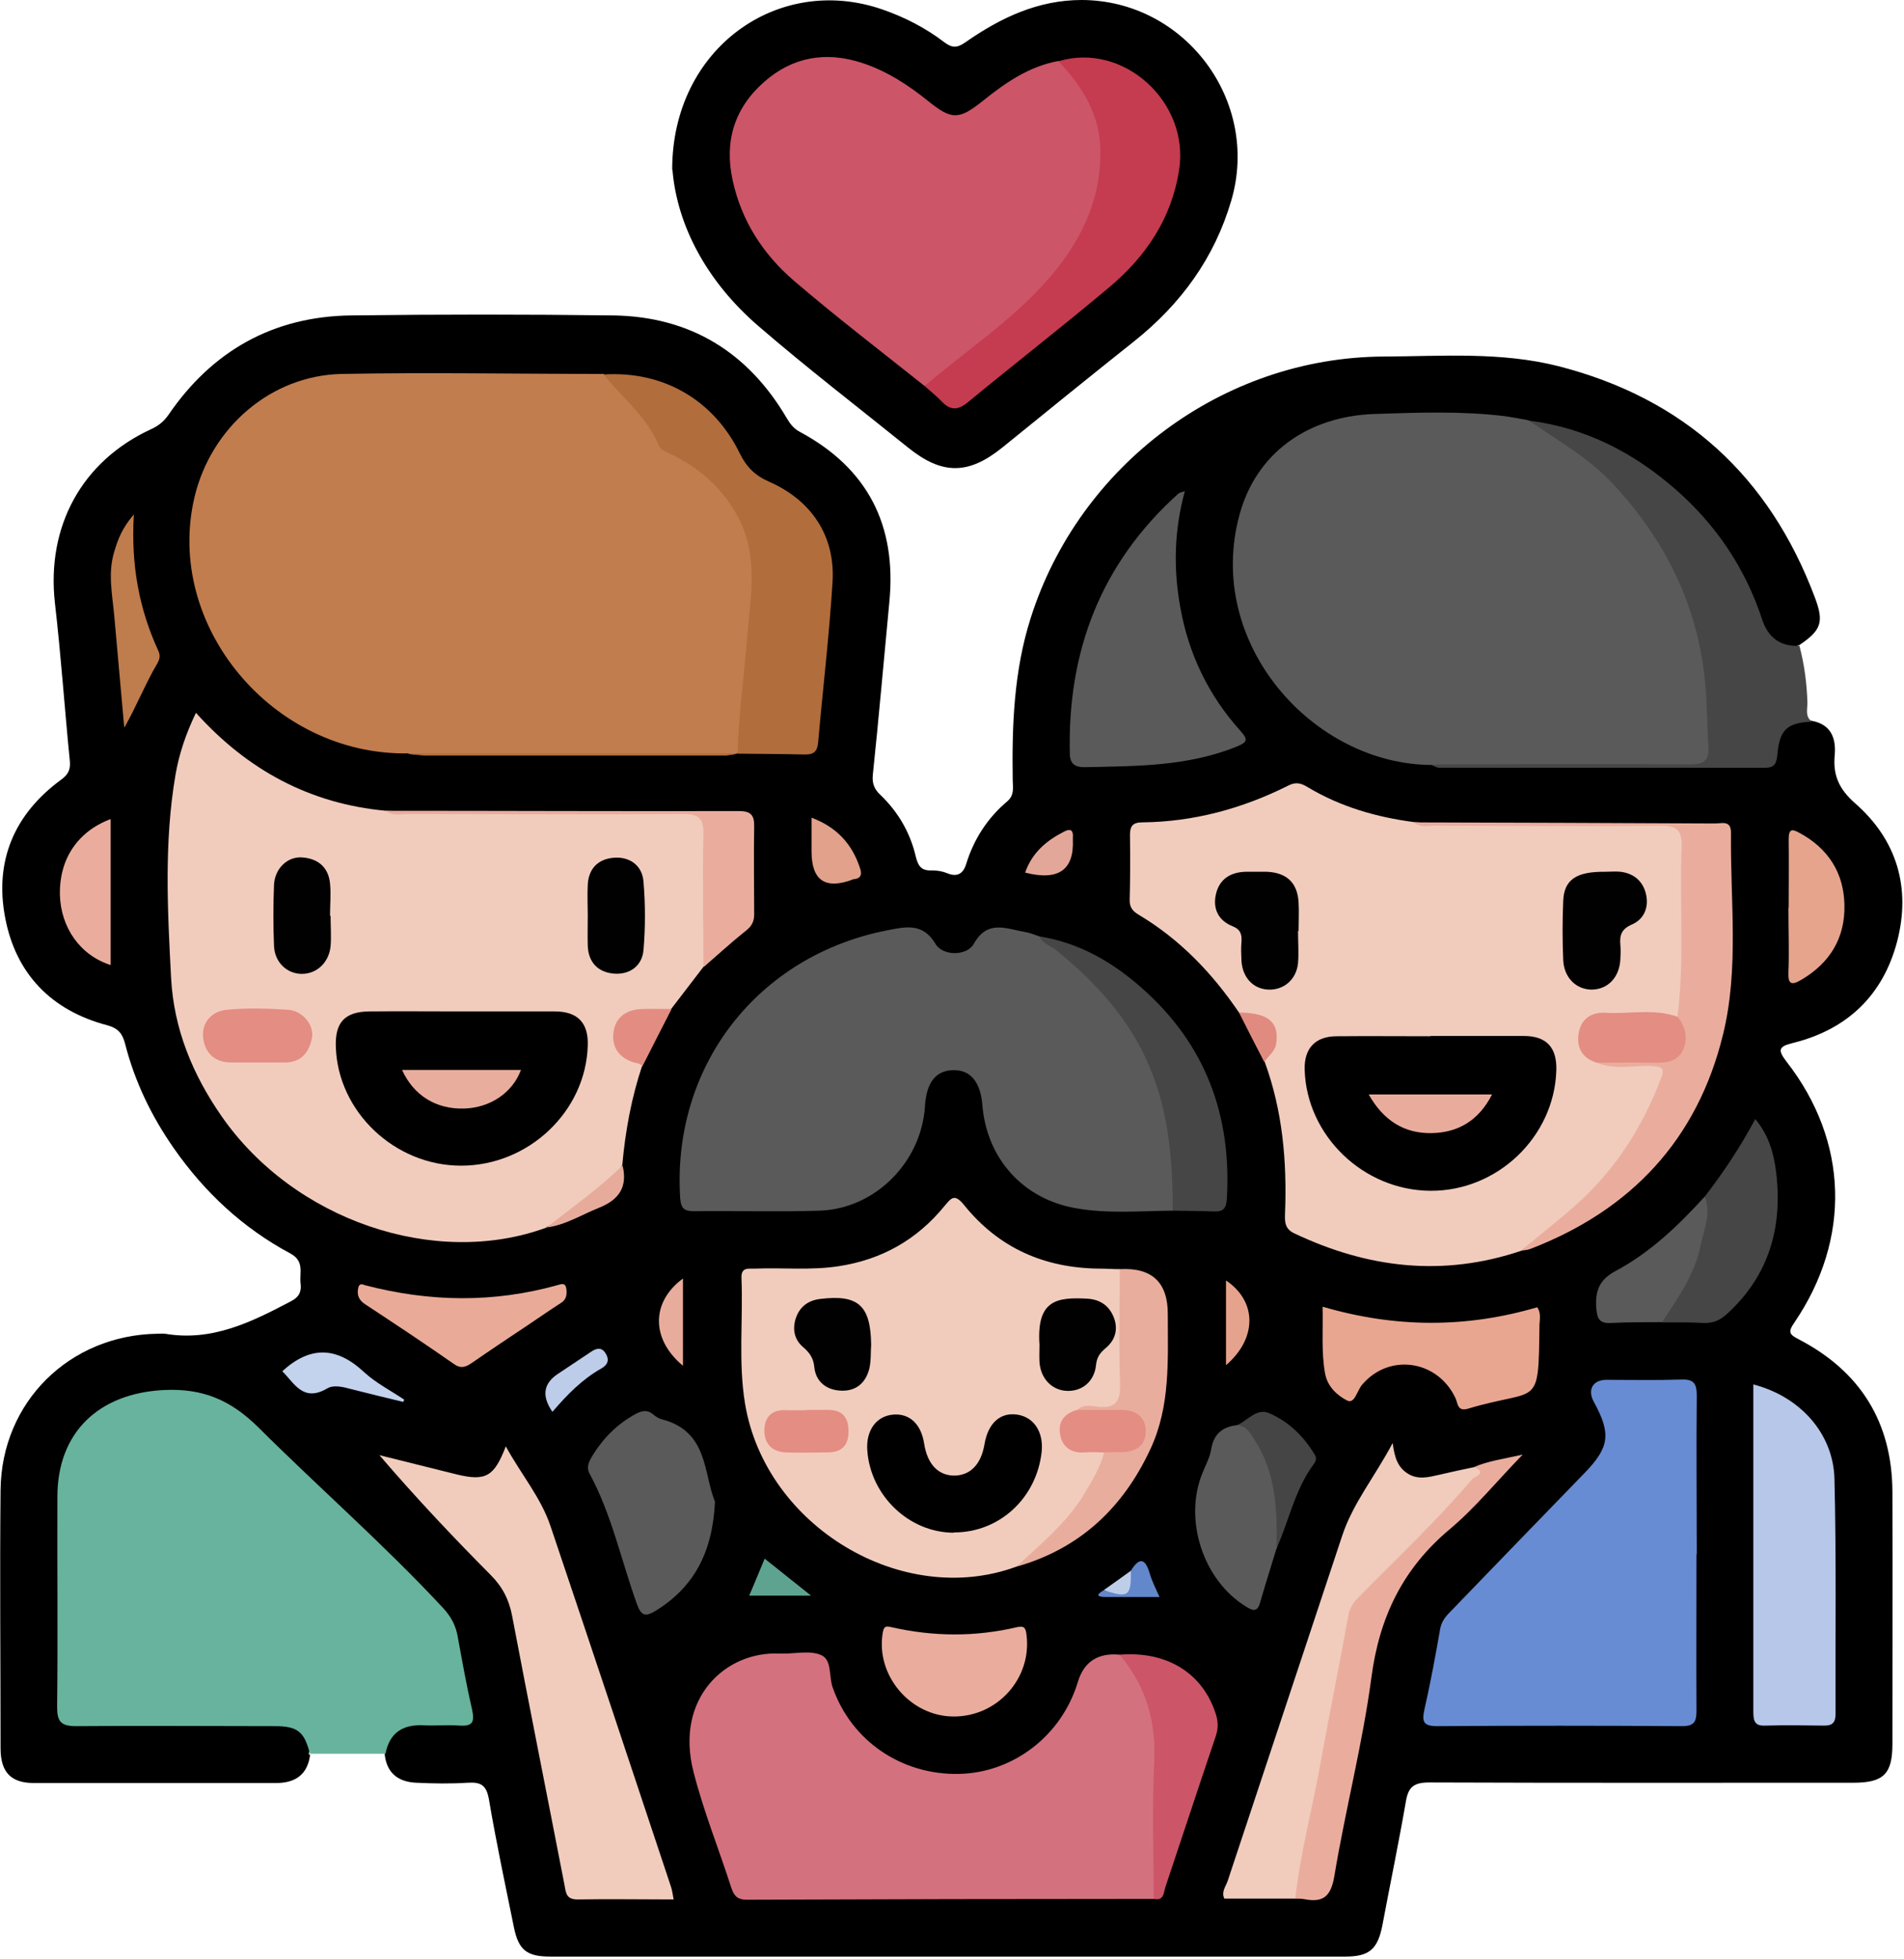 <svg width="69" height="71" viewBox="0 0 69 71" fill="none" xmlns="http://www.w3.org/2000/svg">
<g clip-path="url(#clip0_1518_5991)">
<path d="M11.24 63.58C11.15 64.3 10.71 64.61 10.01 64.61C7.08 64.61 4.15 64.61 1.22 64.61C0.39 64.61 0.02 64.21 0.02 63.35C0.02 60.23 -0.01 57.12 0.02 54C0.05 50.8 2.52 48.38 5.7 48.33C5.79 48.33 5.89 48.32 5.98 48.33C7.68 48.62 9.11 47.91 10.55 47.15C10.86 46.99 10.93 46.78 10.89 46.49C10.85 46.11 11.04 45.7 10.52 45.42C8.8 44.5 7.41 43.2 6.3 41.61C5.49 40.45 4.88 39.19 4.53 37.81C4.43 37.44 4.28 37.26 3.88 37.15C1.87 36.62 0.58 35.3 0.19 33.27C-0.21 31.21 0.51 29.5 2.22 28.25C2.48 28.06 2.56 27.88 2.53 27.57C2.34 25.66 2.21 23.75 1.99 21.85C1.68 19.08 2.96 16.71 5.48 15.55C5.74 15.43 5.93 15.28 6.1 15.04C7.69 12.71 9.91 11.46 12.74 11.43C15.9 11.39 19.06 11.39 22.22 11.43C25 11.47 27.1 12.75 28.51 15.15C28.63 15.35 28.75 15.52 28.97 15.64C31.44 16.96 32.5 19.03 32.23 21.81C32.03 23.9 31.85 25.99 31.63 28.08C31.6 28.4 31.69 28.6 31.9 28.8C32.55 29.42 32.99 30.18 33.19 31.05C33.28 31.41 33.41 31.56 33.78 31.54C33.96 31.54 34.15 31.57 34.32 31.64C34.68 31.79 34.9 31.67 35.01 31.32C35.29 30.41 35.78 29.65 36.5 29.04C36.76 28.82 36.71 28.55 36.7 28.28C36.67 26.29 36.74 24.32 37.35 22.4C39.11 16.85 44.32 12.95 50.14 12.92C52.26 12.91 54.39 12.74 56.48 13.27C61.04 14.44 64.12 17.26 65.77 21.65C66.11 22.55 66 22.84 65.2 23.38C64.53 23.61 64 23.31 63.68 22.44C63.32 21.46 62.86 20.54 62.26 19.7C60.68 17.49 58.54 16.12 55.94 15.44C55.74 15.39 55.53 15.42 55.32 15.4C53.19 15.05 51.06 14.98 48.93 15.31C46.54 15.68 45.06 17.64 44.9 20.04C44.65 23.77 48.01 27.39 51.72 27.5C51.83 27.5 51.95 27.53 52.06 27.55C52.2 27.58 52.33 27.61 52.47 27.61C56.14 27.61 59.81 27.64 63.47 27.58C63.92 27.58 64.1 27.38 64.23 26.96C64.5 26.11 64.89 25.9 65.66 26.12C66.35 26.25 66.54 26.74 66.49 27.35C66.42 28.08 66.63 28.58 67.23 29.11C68.74 30.43 69.26 32.17 68.75 34.12C68.24 36.06 66.95 37.3 64.99 37.79C64.45 37.92 64.41 38.04 64.75 38.48C66.99 41.36 67.09 44.89 65.03 47.92C64.78 48.28 64.85 48.36 65.2 48.54C67.42 49.7 68.57 51.54 68.58 54.06C68.59 57.11 68.58 60.15 68.58 63.2C68.58 64.28 68.26 64.6 67.17 64.6C62.05 64.6 56.93 64.61 51.8 64.59C51.25 64.59 51.04 64.74 50.95 65.27C50.69 66.77 50.38 68.26 50.1 69.75C49.93 70.63 49.63 70.9 48.75 70.9C39.15 70.9 29.55 70.9 19.95 70.9C19.09 70.9 18.79 70.67 18.62 69.82C18.31 68.29 17.98 66.75 17.72 65.21C17.63 64.69 17.43 64.57 16.95 64.6C16.33 64.64 15.7 64.63 15.08 64.6C14.43 64.57 14.01 64.25 13.94 63.56C13.88 62.9 14.2 62.49 14.88 62.41C15.36 62.35 15.85 62.38 16.33 62.38C16.76 62.38 16.91 62.2 16.82 61.78C16.64 60.9 16.48 60.01 16.28 59.14C16.2 58.79 16 58.52 15.75 58.26C13.32 55.74 10.73 53.37 8.18 50.97C8.01 50.81 7.82 50.66 7.58 50.65C6.64 50.61 5.69 50.51 4.76 50.75C3.34 51.11 2.31 52.38 2.26 53.96C2.19 56.54 2.24 59.13 2.23 61.71C2.23 62.35 2.63 62.39 3.1 62.39C5.27 62.39 7.44 62.39 9.61 62.39C9.93 62.39 10.26 62.37 10.57 62.48C11.11 62.66 11.29 62.99 11.19 63.58H11.24Z" fill="black"/>
<path d="M11.24 63.58C11.03 62.75 10.8 62.55 9.95 62.55C7.55 62.55 5.16 62.53 2.76 62.55C2.2 62.55 2.07 62.38 2.07 61.85C2.1 59.31 2.07 56.78 2.08 54.24C2.08 51.89 3.59 50.49 5.93 50.37C7.35 50.3 8.36 50.73 9.37 51.73C11.57 53.92 13.92 55.97 16.04 58.25C16.34 58.57 16.52 58.9 16.59 59.32C16.75 60.2 16.91 61.09 17.11 61.96C17.2 62.38 17.14 62.56 16.67 62.53C16.23 62.5 15.79 62.54 15.36 62.52C14.6 62.48 14.12 62.78 13.97 63.55C13.06 63.55 12.15 63.55 11.24 63.55V63.58Z" fill="#67B39D"/>
<path d="M24.36 6.14C24.36 1.75 28.2 -0.96 31.97 0.34C32.78 0.62 33.54 1.01 34.22 1.53C34.51 1.75 34.69 1.74 34.99 1.53C36.25 0.65 37.61 0 39.2 0C42.95 0.01 45.68 3.67 44.62 7.27C44.01 9.35 42.8 11.01 41.11 12.36C39.5 13.64 37.91 14.93 36.32 16.22C35.09 17.21 34.14 17.21 32.91 16.22C31.1 14.76 29.25 13.34 27.49 11.82C25.64 10.23 24.54 8.2 24.37 6.16L24.36 6.14Z" fill="black"/>
<path d="M65.66 26.15C64.76 26.19 64.49 26.44 64.41 27.35C64.38 27.65 64.32 27.82 63.98 27.82C60.04 27.82 56.1 27.82 52.15 27.82C52.07 27.82 51.98 27.76 51.9 27.73C52.17 27.43 52.54 27.51 52.87 27.51C55.5 27.51 58.13 27.51 60.76 27.51C61.66 27.51 61.68 27.48 61.69 26.57C61.71 23.28 60.73 20.36 58.48 17.9C57.74 17.09 56.85 16.48 55.95 15.87C55.72 15.71 55.38 15.62 55.39 15.24C57.44 15.49 59.2 16.4 60.73 17.74C62.19 19.02 63.25 20.59 63.86 22.45C64.07 23.09 64.51 23.44 65.21 23.4C65.39 24.08 65.48 24.77 65.5 25.47C65.5 25.71 65.41 25.98 65.67 26.15H65.66Z" fill="#464646"/>
<path d="M14.77 27.3C9.87 27.37 5.95 22.65 7.05 18.01C7.65 15.49 9.82 13.6 12.39 13.55C15.55 13.49 18.71 13.55 21.87 13.55C22.68 14.03 23.3 14.7 23.75 15.52C23.96 15.9 24.23 16.17 24.61 16.38C26.79 17.58 27.69 19.41 27.38 21.9C27.18 23.47 27.11 25.06 26.93 26.64C26.9 26.87 26.89 27.1 26.73 27.29C26.6 27.36 26.46 27.34 26.32 27.34C22.61 27.34 18.89 27.34 15.18 27.34C15.04 27.34 14.9 27.36 14.77 27.29V27.3Z" fill="#C17D4E"/>
<path d="M19.811 44.48C15.771 45.97 10.651 44.22 8.031 40.45C6.981 38.94 6.301 37.29 6.201 35.45C6.071 32.99 5.941 30.52 6.361 28.07C6.491 27.32 6.731 26.6 7.101 25.83C8.971 27.91 11.241 29.13 13.991 29.38C14.751 29.48 15.511 29.42 16.271 29.42C19.131 29.42 21.991 29.42 24.851 29.42C25.591 29.42 25.691 29.5 25.701 30.24C25.731 31.56 25.711 32.87 25.701 34.19C25.701 34.5 25.601 34.78 25.481 35.05C25.101 35.55 24.711 36.05 24.331 36.55C24.051 36.77 23.721 36.73 23.411 36.74C22.971 36.76 22.571 36.87 22.461 37.36C22.361 37.81 22.611 38.09 22.991 38.29C23.121 38.36 23.311 38.4 23.271 38.62C22.881 39.79 22.661 40.99 22.551 42.22C21.911 43.31 20.861 43.9 19.801 44.47L19.811 44.48Z" fill="#F1CCBD"/>
<path d="M55.39 15.23C56.45 15.96 57.57 16.59 58.46 17.54C60.34 19.57 61.52 21.91 61.79 24.71C61.87 25.49 61.86 26.27 61.91 27.04C61.95 27.57 61.74 27.7 61.24 27.7C58.24 27.68 55.25 27.69 52.25 27.7C52.14 27.7 52.02 27.71 51.91 27.72C47.58 27.72 43.65 23.3 44.92 18.65C45.52 16.43 47.38 15.08 49.83 15C51.39 14.95 52.97 14.89 54.53 15.08C54.82 15.12 55.11 15.18 55.4 15.23H55.39Z" fill="#5A5A5A"/>
<path d="M44.9 36.69C43.93 35.26 42.76 34.04 41.27 33.15C41.05 33.02 40.93 32.88 40.94 32.6C40.96 31.82 40.96 31.03 40.95 30.25C40.95 29.93 41.06 29.8 41.39 29.8C43.26 29.78 45.03 29.3 46.7 28.46C46.98 28.32 47.17 28.39 47.4 28.53C48.59 29.24 49.88 29.61 51.24 29.79C52.34 29.9 53.45 29.83 54.56 29.84C56.52 29.85 58.48 29.85 60.45 29.84C60.87 29.84 61.14 29.96 61.14 30.4C61.17 32.34 61.25 34.27 61.09 36.21C61.08 36.37 61.03 36.53 60.96 36.67C60.83 36.97 60.56 36.92 60.31 36.91C59.67 36.89 59.03 36.89 58.39 36.91C58.01 36.91 57.64 36.98 57.5 37.41C57.37 37.83 57.58 38.11 57.92 38.32C58.47 38.58 59.05 38.42 59.62 38.45C60.47 38.49 60.6 38.63 60.29 39.38C59.24 41.93 57.63 44.01 55.14 45.32C52.3 46.28 49.57 45.96 46.9 44.69C46.54 44.52 46.56 44.24 46.57 43.94C46.64 42.08 46.48 40.26 45.84 38.5C45.8 38.38 45.85 38.28 45.89 38.17C46.2 37.3 46.11 37.13 45.21 36.86C45.1 36.83 44.99 36.79 44.91 36.7L44.9 36.69Z" fill="#F1CCBD"/>
<path d="M42.5 43.87C41.33 43.88 40.15 43.99 38.98 43.78C37.08 43.45 35.75 41.98 35.6 40.03C35.53 39.2 35.16 38.76 34.54 38.78C33.91 38.79 33.57 39.23 33.52 40.09C33.39 42.11 31.72 43.8 29.71 43.87C28.19 43.92 26.67 43.87 25.15 43.89C24.81 43.89 24.68 43.8 24.65 43.43C24.34 38.65 27.44 34.63 32.16 33.71C32.79 33.59 33.44 33.42 33.9 34.2C34.16 34.65 35.04 34.65 35.29 34.2C35.79 33.31 36.47 33.66 37.14 33.77C37.32 33.8 37.49 33.87 37.66 33.93C39.46 34.84 40.66 36.33 41.59 38.07C42.42 39.64 42.61 41.36 42.7 43.1C42.71 43.37 42.73 43.66 42.5 43.88V43.87Z" fill="#5A5A5A"/>
<path d="M41.81 68.81C36.901 68.81 31.991 68.82 27.07 68.84C26.721 68.84 26.601 68.7 26.5 68.4C26.05 67 25.491 65.62 25.131 64.2C24.451 61.54 26.291 59.82 28.261 59.92C28.311 59.92 28.351 59.92 28.401 59.92C28.86 59.92 29.381 59.8 29.77 59.98C30.16 60.16 30.03 60.76 30.18 61.16C30.86 63.09 32.681 64.33 34.77 64.28C36.74 64.23 38.48 62.88 39.06 60.95C39.281 60.217 39.784 59.887 40.571 59.96C41.59 60.57 41.941 61.59 42.001 62.65C42.111 64.46 42.041 66.29 42.031 68.11C42.031 68.36 42.001 68.62 41.81 68.82V68.81Z" fill="#D4717E"/>
<path d="M36.831 56.77C32.701 58.29 27.741 55.31 27.001 50.87C26.751 49.36 26.931 47.83 26.871 46.32C26.851 45.9 27.131 45.98 27.371 45.97C28.381 45.93 29.401 46.04 30.411 45.88C31.961 45.64 33.231 44.92 34.221 43.71C34.481 43.4 34.591 43.24 34.941 43.67C36.191 45.22 37.841 45.95 39.831 45.97C40.081 45.97 40.341 45.99 40.591 45.99C40.841 46.25 40.821 46.58 40.821 46.9C40.821 47.93 40.831 48.97 40.821 50C40.811 51.02 40.711 51.11 39.671 51.16C39.551 51.16 39.441 51.17 39.331 51.21C38.961 51.32 38.601 51.47 38.671 51.94C38.741 52.41 39.151 52.43 39.521 52.44C39.701 52.44 39.891 52.46 40.041 52.57C40.241 52.86 40.061 53.1 39.941 53.34C39.221 54.76 38.271 55.97 36.851 56.76L36.831 56.77Z" fill="#F1CCBD"/>
<path d="M61.48 56.32C61.48 58.21 61.47 60.1 61.48 61.99C61.48 62.4 61.39 62.55 60.95 62.55C58 62.53 55.05 62.53 52.09 62.55C51.59 62.55 51.52 62.4 51.62 61.95C51.84 60.98 52.02 60.01 52.19 59.03C52.24 58.73 52.42 58.54 52.62 58.34C54.22 56.68 55.83 55.02 57.43 53.37C58.33 52.44 58.39 51.95 57.76 50.8C57.52 50.36 57.72 50 58.22 50C59.12 50 60.02 50.02 60.92 49.99C61.39 49.97 61.49 50.14 61.49 50.58C61.47 52.49 61.49 54.41 61.49 56.32H61.48Z" fill="#678CD3"/>
<path d="M24.42 68.83C23.23 68.83 22.08 68.81 20.93 68.83C20.53 68.83 20.51 68.61 20.46 68.32C19.83 65.07 19.18 61.82 18.56 58.56C18.45 57.97 18.21 57.5 17.78 57.07C16.4 55.68 15.06 54.26 13.75 52.73C14.69 52.96 15.62 53.2 16.56 53.43C17.6 53.68 17.91 53.51 18.33 52.41C18.88 53.42 19.6 54.26 19.95 55.3C21.42 59.66 22.87 64.02 24.32 68.38C24.36 68.51 24.38 68.64 24.41 68.82L24.42 68.83Z" fill="#F1CCBD"/>
<path d="M26.73 27.3C26.77 25.88 26.97 24.47 27.08 23.06C27.19 21.63 27.49 20.19 26.78 18.8C26.25 17.77 25.46 17.05 24.46 16.53C24.26 16.42 23.96 16.34 23.89 16.17C23.45 15.11 22.56 14.42 21.87 13.57C24.02 13.43 25.86 14.48 26.81 16.43C27.05 16.92 27.36 17.23 27.86 17.45C29.42 18.13 30.28 19.44 30.17 21.11C30.05 23.04 29.82 24.96 29.65 26.89C29.62 27.26 29.47 27.35 29.13 27.34C28.32 27.32 27.52 27.32 26.71 27.31L26.73 27.3Z" fill="#B26D3C"/>
<path d="M42.94 17.79C42.55 19.21 42.52 20.59 42.77 21.99C43.07 23.69 43.79 25.19 44.94 26.47C45.23 26.79 45.23 26.89 44.8 27.06C43.02 27.78 41.15 27.76 39.29 27.8C38.98 27.8 38.78 27.7 38.77 27.32C38.68 23.59 39.9 20.41 42.7 17.89C42.74 17.85 42.82 17.84 42.93 17.8L42.94 17.79Z" fill="#5A5A5A"/>
<path d="M63.55 50.17C65.24 50.61 66.44 51.95 66.48 53.59C66.55 56.43 66.51 59.26 66.52 62.1C66.52 62.44 66.39 62.54 66.07 62.53C65.38 62.52 64.69 62.51 63.99 62.53C63.61 62.55 63.54 62.39 63.54 62.04C63.54 58.1 63.54 54.15 63.54 50.15L63.55 50.17Z" fill="#B6C7E9"/>
<path d="M46.94 68.8H44.37C44.25 68.56 44.42 68.36 44.49 68.16C45.87 63.99 47.26 59.82 48.64 55.65C49.03 54.47 49.81 53.53 50.47 52.29C50.54 52.85 50.67 53.18 51.02 53.4C51.39 53.63 51.77 53.53 52.16 53.44C52.58 53.34 53.01 53.25 53.44 53.16C54.05 53.14 53.72 53.48 53.59 53.63C53.09 54.17 52.65 54.76 52.13 55.28C51.3 56.11 50.48 56.94 49.64 57.76C49.31 58.08 49.14 58.44 49.05 58.89C48.45 61.87 47.91 64.85 47.3 67.83C47.23 68.16 47.23 68.52 46.97 68.79L46.94 68.8Z" fill="#F1CCBD"/>
<path d="M60.791 36.84C61.05 34.8 60.861 32.75 60.941 30.71C60.971 30.04 60.73 29.91 60.12 29.92C57.431 29.95 54.73 29.93 52.031 29.92C51.761 29.92 51.471 30 51.23 29.8C54.87 29.81 58.511 29.82 62.151 29.84C62.401 29.84 62.74 29.71 62.73 30.19C62.7 32.63 63.031 35.09 62.441 37.49C61.511 41.3 59.1 43.86 55.45 45.26C55.35 45.3 55.23 45.3 55.111 45.32C55.781 44.77 56.461 44.24 57.111 43.66C58.541 42.39 59.541 40.82 60.211 39.03C60.331 38.72 60.211 38.65 59.901 38.63C59.221 38.59 58.531 38.79 57.87 38.51C58.24 38.17 58.691 38.33 59.111 38.3C59.38 38.28 59.66 38.3 59.931 38.3C60.691 38.26 60.88 38.02 60.791 37.25C60.77 37.12 60.73 36.98 60.791 36.85V36.84Z" fill="#EAAD9D"/>
<path d="M25.91 54.43C25.82 56.26 25.15 57.51 23.76 58.37C23.4 58.59 23.24 58.57 23.08 58.12C22.51 56.54 22.17 54.88 21.36 53.39C21.25 53.18 21.33 52.99 21.44 52.8C21.84 52.13 22.36 51.6 23.05 51.23C23.28 51.11 23.47 51.08 23.68 51.26C23.76 51.33 23.87 51.4 23.98 51.43C25.68 51.86 25.49 53.42 25.91 54.41V54.43Z" fill="#5A5A5A"/>
<path d="M47.93 47.35C50.59 48.13 53.16 48.12 55.71 47.37C55.85 47.58 55.8 47.8 55.79 47.99C55.75 51.11 55.79 50.27 53.22 51.04C52.8 51.17 52.84 50.85 52.74 50.65C52.08 49.27 50.33 49.03 49.36 50.18C49.18 50.39 49.09 50.89 48.82 50.75C48.47 50.57 48.11 50.26 48.02 49.77C47.88 48.99 47.95 48.21 47.93 47.35Z" fill="#E8A690"/>
<path d="M46.94 68.8C47.12 67.18 47.54 65.61 47.83 64.02C48.16 62.18 48.54 60.34 48.87 58.5C48.93 58.19 49.1 58.01 49.29 57.82C50.66 56.43 52.08 55.09 53.35 53.6C53.42 53.51 53.93 53.38 53.42 53.16C53.93 52.94 54.47 52.87 55.18 52.71C54.22 53.7 53.45 54.65 52.53 55.42C50.84 56.84 49.99 58.59 49.7 60.78C49.38 63.19 48.76 65.56 48.36 67.96C48.24 68.69 47.98 68.96 47.27 68.82C47.16 68.8 47.04 68.8 46.93 68.8H46.94Z" fill="#EAAD9D"/>
<path d="M42.5 43.87C42.5 41.96 42.34 40.08 41.51 38.32C40.77 36.75 39.62 35.53 38.29 34.44C38.08 34.27 37.79 34.2 37.66 33.93C39.12 34.16 40.35 34.88 41.42 35.84C43.69 37.86 44.64 40.43 44.46 43.45C44.44 43.77 44.34 43.91 44.01 43.9C43.5 43.88 43 43.88 42.49 43.87H42.5Z" fill="#464646"/>
<path d="M39.04 51.09C39.25 50.88 39.52 50.94 39.76 50.97C40.45 51.06 40.61 50.76 40.59 50.12C40.54 48.74 40.58 47.37 40.58 45.99C41.746 45.923 42.327 46.47 42.32 47.63C42.32 49.28 42.42 50.95 41.69 52.51C40.7 54.64 39.13 56.12 36.84 56.77C37.72 55.94 38.67 55.18 39.3 54.12C39.58 53.65 39.87 53.18 40.01 52.64C40.19 52.41 40.46 52.46 40.7 52.4C41.01 52.33 41.29 52.2 41.26 51.83C41.23 51.47 40.94 51.36 40.63 51.32C40.34 51.28 40.04 51.32 39.74 51.3C39.49 51.29 39.23 51.32 39.05 51.1L39.04 51.09Z" fill="#E9AD9D"/>
<path d="M61.78 43.36C62.45 42.49 63.06 41.58 63.61 40.55C64.12 41.16 64.29 41.84 64.37 42.51C64.6 44.47 64.11 46.21 62.61 47.59C62.35 47.83 62.11 47.95 61.75 47.94C61.24 47.91 60.74 47.92 60.23 47.92C60.14 47.72 60.23 47.55 60.33 47.41C61.23 46.21 61.58 44.82 61.77 43.38L61.78 43.36Z" fill="#464646"/>
<path d="M46.26 56.11C46.06 56.77 45.85 57.43 45.66 58.09C45.56 58.42 45.4 58.37 45.16 58.22C43.6 57.27 42.88 55.06 43.58 53.37C43.69 53.09 43.84 52.82 43.89 52.53C43.98 51.96 44.3 51.7 44.85 51.64C45.33 51.49 45.5 51.85 45.69 52.16C46.42 53.4 46.66 54.71 46.27 56.11H46.26Z" fill="#5A5A5A"/>
<path d="M41.81 68.81C41.81 67.15 41.75 65.49 41.83 63.84C41.9 62.36 41.52 61.08 40.57 59.96C42.29 59.82 43.59 60.63 44.06 62.11C44.15 62.39 44.15 62.63 44.06 62.91C43.44 64.74 42.84 66.57 42.23 68.39C42.17 68.58 42.18 68.89 41.82 68.81H41.81Z" fill="#CC5567"/>
<path d="M34.55 62.2C32.98 62.19 31.73 60.7 31.99 59.17C32.03 58.95 32.08 58.91 32.29 58.96C33.82 59.31 35.35 59.32 36.87 58.96C37.14 58.9 37.17 59.02 37.2 59.24C37.4 60.81 36.15 62.21 34.55 62.2Z" fill="#EAAD9D"/>
<path d="M13.22 46.57C15.6 47.19 17.9 47.21 20.2 46.57C20.32 46.54 20.48 46.46 20.52 46.68C20.55 46.89 20.54 47.09 20.32 47.22C19.93 47.47 19.56 47.73 19.17 47.99C18.48 48.45 17.79 48.91 17.11 49.38C16.88 49.54 16.7 49.61 16.44 49.42C15.38 48.68 14.31 47.97 13.23 47.26C13 47.11 12.93 46.92 12.98 46.68C13.02 46.46 13.18 46.56 13.22 46.57Z" fill="#E9AB98"/>
<path d="M25.491 35.06C25.491 33.45 25.451 31.83 25.491 30.22C25.5 29.63 25.3 29.49 24.741 29.5C21.421 29.52 18.101 29.5 14.78 29.5C14.511 29.5 14.22 29.58 13.98 29.38C18.25 29.38 22.511 29.4 26.78 29.39C27.21 29.39 27.34 29.54 27.331 29.95C27.311 31.01 27.331 32.07 27.331 33.13C27.331 33.38 27.25 33.55 27.05 33.71C26.511 34.14 26 34.61 25.48 35.06H25.491Z" fill="#EAAD9D"/>
<path d="M61.78 43.36C62.02 43.97 61.75 44.55 61.63 45.13C61.42 46.17 60.81 47.04 60.23 47.91C59.61 47.91 58.99 47.91 58.37 47.94C57.98 47.96 57.88 47.8 57.85 47.42C57.8 46.79 57.95 46.37 58.56 46.05C59.81 45.38 60.82 44.41 61.77 43.37L61.78 43.36Z" fill="#5A5A5A"/>
<path d="M64.82 32.89C64.82 32.06 64.831 31.24 64.82 30.41C64.82 30.05 64.93 30.02 65.21 30.18C66.251 30.74 66.82 31.63 66.841 32.79C66.871 33.99 66.311 34.9 65.27 35.51C64.93 35.71 64.79 35.67 64.811 35.23C64.841 34.45 64.811 33.67 64.811 32.89H64.82Z" fill="#E6A48D"/>
<path d="M4.01 34.97C2.91 34.62 2.2 33.62 2.17 32.41C2.15 31.13 2.81 30.13 4.01 29.68V34.96V34.97Z" fill="#EAAD9D"/>
<path d="M4.501 26.35C4.381 25.01 4.261 23.66 4.141 22.32C4.071 21.54 3.901 20.77 4.141 19.99C4.271 19.55 4.421 19.14 4.851 18.64C4.741 20.47 5.041 22.07 5.741 23.59C5.821 23.76 5.781 23.9 5.701 24.04C5.271 24.77 4.961 25.56 4.521 26.34L4.501 26.35Z" fill="#BF7C4D"/>
<path d="M46.26 56.11C46.29 54.75 46.25 53.4 45.48 52.2C45.32 51.94 45.18 51.68 44.84 51.64C45.22 51.47 45.54 51.01 46 51.21C46.71 51.52 47.25 52.05 47.65 52.72C47.72 52.84 47.69 52.95 47.62 53.04C46.93 53.96 46.72 55.09 46.26 56.11Z" fill="#454545"/>
<path d="M14.611 50.8C13.991 50.65 13.361 50.5 12.741 50.34C12.441 50.26 12.101 50.17 11.861 50.31C10.98 50.83 10.661 50.11 10.23 49.69C11.23 48.77 12.191 48.79 13.181 49.71C13.611 50.11 14.161 50.39 14.65 50.72L14.611 50.8Z" fill="#C3D2ED"/>
<path d="M29.41 29.63C30.34 29.98 30.89 30.6 31.17 31.47C31.24 31.67 31.21 31.83 30.95 31.86C30.93 31.86 30.9 31.86 30.88 31.88C29.9 32.24 29.41 31.897 29.41 30.85C29.41 30.47 29.41 30.09 29.41 29.63Z" fill="#E1A18A"/>
<path d="M23.28 38.64C23.19 38.51 23.04 38.53 22.91 38.48C22.41 38.3 22.17 37.93 22.23 37.42C22.29 36.9 22.65 36.61 23.17 36.57C23.56 36.54 23.95 36.57 24.34 36.56C23.99 37.25 23.63 37.94 23.28 38.64Z" fill="#E38D82"/>
<path d="M37.15 31.62C37.4 30.9 37.92 30.46 38.57 30.13C38.83 30 38.9 30.12 38.88 30.36C38.88 30.38 38.88 30.41 38.88 30.43C38.927 31.53 38.35 31.927 37.15 31.62Z" fill="#E2A798"/>
<path d="M24.75 49.49C23.58 48.52 23.6 47.17 24.75 46.33V49.49Z" fill="#E8AC9C"/>
<path d="M20.02 51.16C19.626 50.593 19.69 50.137 20.21 49.79C20.61 49.52 21.01 49.26 21.41 48.99C21.6 48.86 21.79 48.8 21.94 49.03C22.09 49.26 22.04 49.45 21.79 49.59C21.1 49.98 20.56 50.53 20.02 51.16Z" fill="#BCCCE9"/>
<path d="M44.43 49.47V46.4C45.55 47.15 45.57 48.49 44.43 49.47Z" fill="#E5A38D"/>
<path d="M27.151 57.82C27.331 57.4 27.511 56.96 27.711 56.48C28.251 56.91 28.761 57.32 29.391 57.82H27.141H27.151Z" fill="#5DA390"/>
<path d="M14.77 27.3C18.76 27.3 22.74 27.3 26.73 27.3C26.57 27.33 26.42 27.38 26.26 27.38C22.65 27.38 19.05 27.38 15.44 27.38C15.21 27.38 14.99 27.33 14.76 27.3H14.77Z" fill="#B26D3C"/>
<path d="M19.811 44.48C20.741 43.74 21.71 43.07 22.561 42.23C22.75 43 22.441 43.47 21.721 43.76C21.09 44.01 20.5 44.39 19.811 44.48Z" fill="#E6AB9B"/>
<path d="M44.9 36.69C45.97 36.7 46.36 37.04 46.25 37.81C46.21 38.12 45.95 38.26 45.82 38.49C45.51 37.89 45.2 37.29 44.9 36.69Z" fill="#E18B80"/>
<path d="M40.98 56.92C41.3 56.4 41.51 56.48 41.67 57.03C41.75 57.31 41.89 57.57 42.02 57.87C41.33 57.87 40.69 57.87 40.06 57.87C39.78 57.87 39.69 57.8 39.99 57.63C40.54 57.71 40.81 57.39 40.97 56.93L40.98 56.92Z" fill="#6387CB"/>
<path d="M40.98 56.92C41 57.84 40.89 57.92 40 57.62C40.33 57.39 40.66 57.15 40.98 56.92Z" fill="#BECEE9"/>
<path d="M33.51 13.99C31.93 12.73 30.32 11.5 28.78 10.18C27.66 9.22 26.87 8.01 26.55 6.53C26.24 5.12 26.62 3.91 27.69 2.97C28.72 2.06 29.93 1.85 31.24 2.28C32.13 2.57 32.9 3.07 33.62 3.65C34.5 4.36 34.75 4.35 35.65 3.63C36.46 2.98 37.31 2.4 38.36 2.21C39.56 2.91 39.96 4.08 40.05 5.35C40.17 7.17 39.39 8.72 38.26 10.08C37.03 11.56 35.43 12.63 33.95 13.85C33.83 13.95 33.68 14.03 33.51 13.98V13.99Z" fill="#CC5568"/>
<path d="M33.51 13.99C34.99 12.72 36.64 11.64 37.94 10.17C39.11 8.85 39.89 7.33 39.88 5.51C39.88 4.19 39.24 3.14 38.36 2.22C40.7 1.51 43.12 3.69 42.73 6.16C42.46 7.91 41.53 9.29 40.21 10.4C38.52 11.82 36.77 13.18 35.07 14.58C34.72 14.87 34.44 14.88 34.13 14.55C33.94 14.35 33.72 14.18 33.52 14L33.51 13.99Z" fill="#C53B50"/>
<path d="M16.71 36.65C17.84 36.65 18.97 36.65 20.1 36.65C20.94 36.65 21.33 37.07 21.3 37.89C21.23 40.27 19.16 42.24 16.71 42.24C14.3 42.24 12.24 40.28 12.17 37.93C12.14 37.04 12.5 36.66 13.39 36.65C14.5 36.64 15.6 36.65 16.71 36.65Z" fill="black"/>
<path d="M21.3 33.17C21.3 32.8 21.28 32.43 21.3 32.06C21.33 31.46 21.69 31.12 22.26 31.08C22.84 31.04 23.28 31.38 23.32 31.95C23.39 32.77 23.39 33.61 23.32 34.43C23.27 35 22.82 35.33 22.24 35.28C21.67 35.23 21.32 34.87 21.3 34.27C21.29 33.9 21.3 33.53 21.3 33.16V33.17Z" fill="#010101"/>
<path d="M11.98 33.19C11.98 33.56 12.01 33.93 11.98 34.29C11.92 34.88 11.48 35.29 10.94 35.29C10.4 35.29 9.95 34.87 9.93 34.27C9.9 33.53 9.9 32.8 9.93 32.06C9.96 31.47 10.42 31.03 10.95 31.07C11.53 31.11 11.9 31.43 11.96 32.01C12 32.4 11.96 32.79 11.96 33.18L11.98 33.19Z" fill="#010101"/>
<path d="M9.34 38.5C9.02 38.5 8.7 38.5 8.37 38.5C7.75 38.5 7.41 38.12 7.36 37.58C7.31 37.03 7.69 36.64 8.22 36.59C8.95 36.52 9.69 36.54 10.43 36.59C10.97 36.62 11.41 37.16 11.3 37.64C11.19 38.15 10.9 38.51 10.3 38.5C9.98 38.5 9.66 38.5 9.33 38.5H9.34Z" fill="#E48D82"/>
<path d="M51.83 37.54C52.96 37.54 54.09 37.54 55.22 37.54C56.05 37.54 56.43 37.96 56.4 38.8C56.32 41.2 54.26 43.17 51.83 43.15C49.4 43.13 47.35 41.15 47.28 38.76C47.26 37.99 47.66 37.55 48.45 37.55C49.58 37.54 50.71 37.55 51.84 37.55L51.83 37.54Z" fill="black"/>
<path d="M58.18 31.59C58.36 31.59 58.55 31.57 58.73 31.59C59.21 31.65 59.54 31.93 59.65 32.4C59.76 32.88 59.58 33.31 59.14 33.5C58.77 33.66 58.69 33.88 58.72 34.23C58.74 34.41 58.73 34.6 58.72 34.78C58.68 35.42 58.27 35.85 57.69 35.86C57.12 35.86 56.68 35.43 56.65 34.79C56.62 34.08 56.62 33.36 56.65 32.65C56.68 31.87 57.13 31.58 58.17 31.59H58.18Z" fill="#010101"/>
<path d="M47.04 33.73C47.04 34.12 47.07 34.52 47.04 34.9C46.98 35.5 46.52 35.88 45.97 35.86C45.42 35.84 45.03 35.43 44.99 34.82C44.98 34.59 44.97 34.36 44.99 34.13C45.01 33.86 44.96 33.68 44.66 33.56C44.14 33.35 43.94 32.91 44.07 32.38C44.2 31.85 44.6 31.6 45.15 31.59C45.4 31.59 45.66 31.59 45.91 31.59C46.63 31.62 47.02 31.99 47.06 32.7C47.08 33.04 47.06 33.39 47.06 33.74C47.06 33.74 47.06 33.74 47.05 33.74L47.04 33.73Z" fill="#010101"/>
<path d="M60.79 36.84C61.09 37.2 61.18 37.63 60.99 38.05C60.79 38.48 60.37 38.52 59.93 38.51C59.24 38.49 58.56 38.51 57.87 38.51C57.31 38.34 57.11 37.92 57.22 37.39C57.32 36.9 57.69 36.67 58.19 36.7C59.05 36.75 59.93 36.54 60.78 36.84H60.79Z" fill="#E48D82"/>
<path d="M34.57 55.54C32.94 55.54 31.54 54.19 31.43 52.55C31.38 51.83 31.76 51.31 32.37 51.26C32.96 51.21 33.38 51.6 33.49 52.31C33.61 53.07 34.01 53.48 34.61 53.47C35.18 53.45 35.56 53.05 35.68 52.32C35.81 51.57 36.25 51.17 36.86 51.26C37.47 51.35 37.82 51.89 37.75 52.6C37.57 54.29 36.21 55.54 34.56 55.53L34.57 55.54Z" fill="black"/>
<path d="M31.57 48.72C31.55 49.02 31.57 49.32 31.5 49.61C31.36 50.14 30.99 50.43 30.44 50.39C29.93 50.36 29.56 50.05 29.51 49.54C29.48 49.21 29.34 49.02 29.1 48.81C28.77 48.53 28.71 48.13 28.85 47.74C28.99 47.35 29.29 47.12 29.72 47.07C31.1 46.9 31.55 47.3 31.57 48.72Z" fill="#010101"/>
<path d="M37.67 48.73C37.56 47.1 38.3 47 39.41 47.06C39.87 47.09 40.19 47.31 40.36 47.73C40.53 48.16 40.42 48.56 40.07 48.85C39.87 49.02 39.75 49.17 39.72 49.46C39.66 50.07 39.2 50.43 38.65 50.4C38.11 50.37 37.71 49.95 37.67 49.35C37.66 49.14 37.67 48.94 37.67 48.73Z" fill="#010101"/>
<path d="M39.04 51.09C39.57 51.09 40.1 51.1 40.62 51.09C41.13 51.09 41.5 51.31 41.52 51.82C41.54 52.38 41.17 52.62 40.62 52.62C40.41 52.62 40.21 52.62 40 52.63C39.77 52.63 39.54 52.61 39.32 52.63C38.83 52.67 38.5 52.44 38.42 51.99C38.33 51.53 38.57 51.21 39.04 51.09Z" fill="#E48D82"/>
<path d="M29.25 51.09C29.5 51.09 29.76 51.09 30.01 51.09C30.53 51.09 30.75 51.36 30.75 51.87C30.75 52.38 30.5 52.63 29.99 52.63C29.48 52.63 28.98 52.65 28.47 52.63C27.99 52.61 27.7 52.32 27.7 51.84C27.7 51.36 27.96 51.07 28.49 51.1C28.74 51.11 29 51.1 29.25 51.1V51.09Z" fill="#E48D82"/>
<path d="M14.57 38.77H18.88C18.57 39.6 17.77 40.14 16.82 40.17C15.81 40.2 14.99 39.7 14.57 38.77Z" fill="#E9AD9D"/>
<path d="M54.071 39.66C53.591 40.6 52.851 41.04 51.891 41.06C50.891 41.08 50.141 40.61 49.601 39.66H54.081H54.071Z" fill="#E9AC9C"/>
</g>
<defs>
<clipPath id="clip0_1518_5991">
<rect width="68.95" height="70.91" fill="white"/>
</clipPath>
</defs>
</svg>
